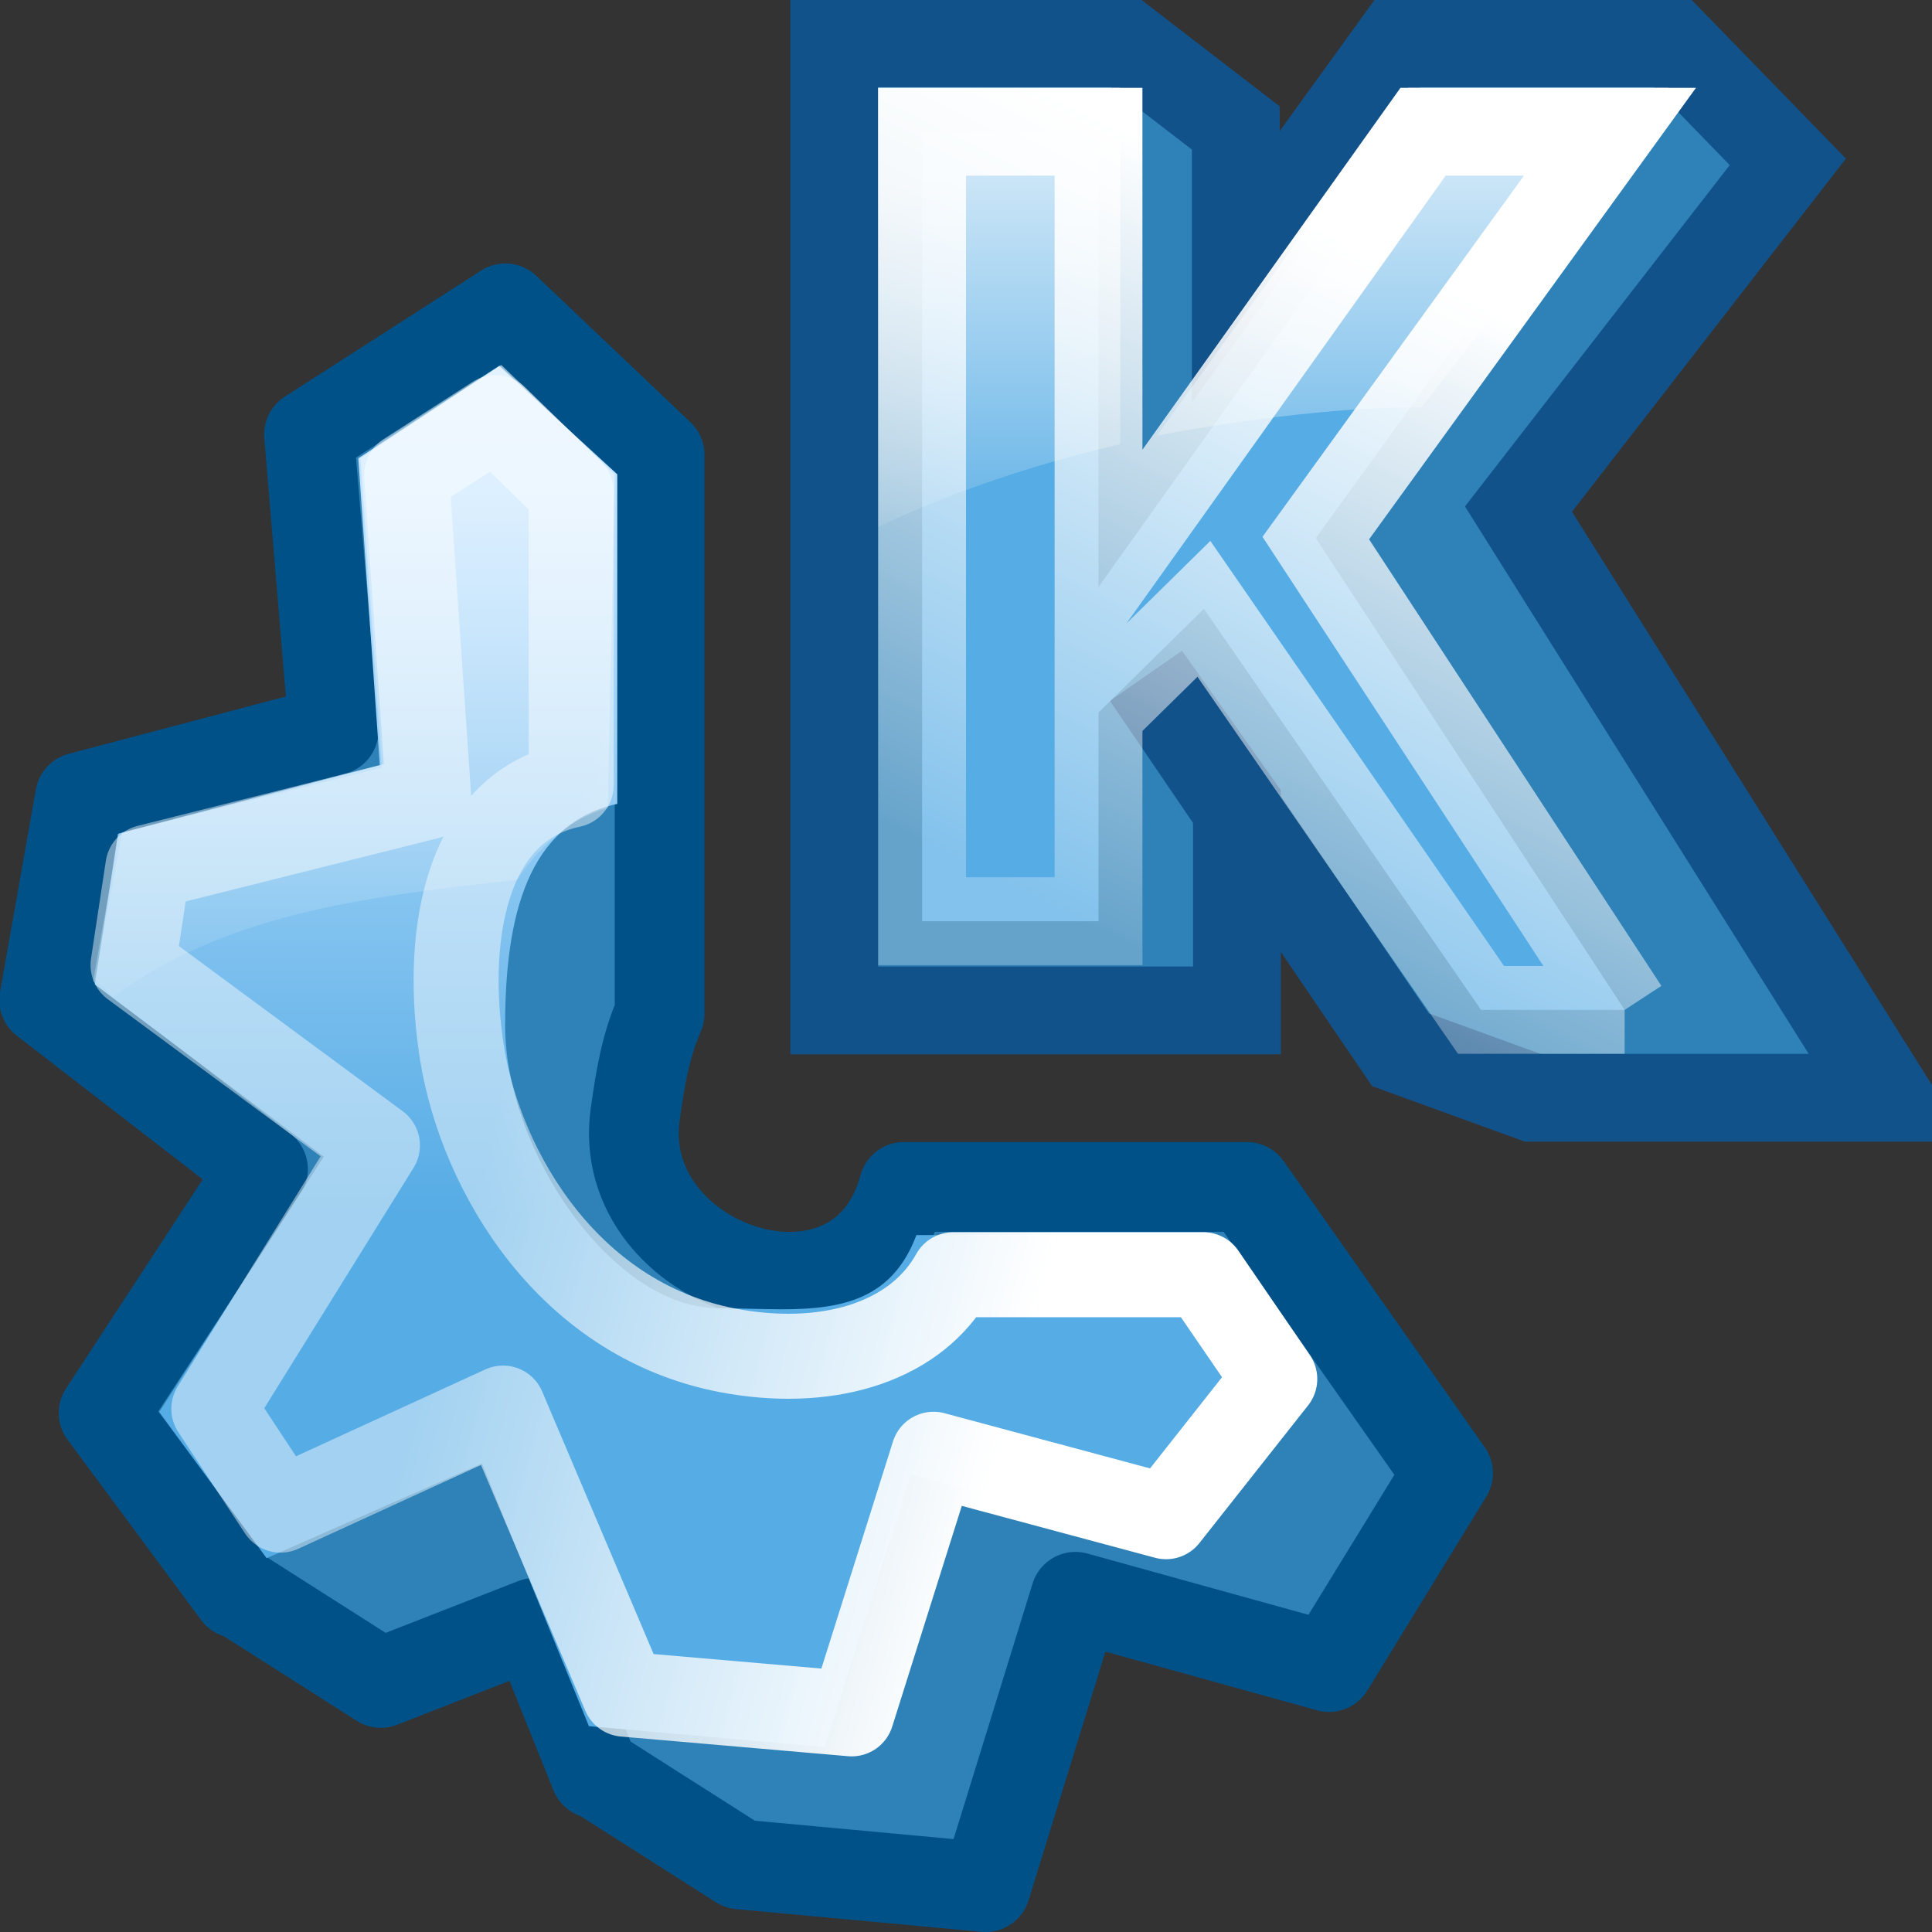 <?xml version="1.0" encoding="UTF-8" standalone="no"?>
<!-- Created with Inkscape (http://www.inkscape.org/) -->
<svg
   xmlns:dc="http://purl.org/dc/elements/1.1/"
   xmlns:cc="http://web.resource.org/cc/"
   xmlns:rdf="http://www.w3.org/1999/02/22-rdf-syntax-ns#"
   xmlns:svg="http://www.w3.org/2000/svg"
   xmlns="http://www.w3.org/2000/svg"
   xmlns:xlink="http://www.w3.org/1999/xlink"
   xmlns:sodipodi="http://inkscape.sourceforge.net/DTD/sodipodi-0.dtd"
   xmlns:inkscape="http://www.inkscape.org/namespaces/inkscape"
   width="22"
   height="22"
   id="svg14"
   sodipodi:version="0.32"
   inkscape:version="0.43+devel"
   sodipodi:docbase="/home/silvestre/Desktop/Neu/extra"
   sodipodi:docname="22x22kde-logo.svg"
   version="1.0">
  <rect width="100%" height="100%" fill="#333333" stroke="none"/>
  <defs
     id="defs3">
    <linearGradient
       inkscape:collect="always"
       id="linearGradient5716">
      <stop
         style="stop-color:white;stop-opacity:0.687"
         offset="0"
         id="stop5718" />
      <stop
         style="stop-color:white;stop-opacity:0;"
         offset="1"
         id="stop5720" />
    </linearGradient>
    <linearGradient
       inkscape:collect="always"
       id="linearGradient5703">
      <stop
         style="stop-color:white;stop-opacity:1;"
         offset="0"
         id="stop5705" />
      <stop
         style="stop-color:white;stop-opacity:0.262"
         offset="1"
         id="stop5707" />
    </linearGradient>
    <linearGradient
       inkscape:collect="always"
       id="linearGradient6647">
      <stop
         style="stop-color:white;stop-opacity:1;"
         offset="0"
         id="stop6649" />
      <stop
         style="stop-color:white;stop-opacity:0.451"
         offset="1"
         id="stop6651" />
    </linearGradient>
    <linearGradient
       id="linearGradient4234">
      <stop
         id="stop4236"
         offset="0"
         style="stop-color:#c1e3ff;stop-opacity:1;" />
      <stop
         id="stop4238"
         offset="1"
         style="stop-color:#56ace5;stop-opacity:1;" />
    </linearGradient>
    <linearGradient
       id="linearGradient2049"
       inkscape:collect="always">
      <stop
         id="stop2051"
         offset="0"
         style="stop-color:white;stop-opacity:0.528" />
      <stop
         id="stop2053"
         offset="1"
         style="stop-color:#ffffff;stop-opacity:0;" />
    </linearGradient>
    <linearGradient
       inkscape:collect="always"
       xlink:href="#linearGradient2049"
       id="linearGradient4018"
       gradientUnits="userSpaceOnUse"
       x1="72.152"
       y1="38.213"
       x2="72.152"
       y2="77.304"
       gradientTransform="matrix(0.167,0,0,0.206,-5.512,-3.384)" />
    <linearGradient
       inkscape:collect="always"
       xlink:href="#linearGradient4234"
       id="linearGradient4021"
       gradientUnits="userSpaceOnUse"
       x1="34.813"
       y1="16.951"
       x2="34.813"
       y2="50.461"
       gradientTransform="matrix(0.243,0,0,0.247,-1.795,1.37)" />
    <linearGradient
       inkscape:collect="always"
       xlink:href="#linearGradient6647"
       id="linearGradient4818"
       gradientUnits="userSpaceOnUse"
       gradientTransform="matrix(0.513,0,0,0.506,-7.102,-3.027)"
       x1="38.311"
       y1="29.975"
       x2="26.017"
       y2="26.681" />
    <linearGradient
       inkscape:collect="always"
       xlink:href="#linearGradient5703"
       id="linearGradient5709"
       x1="34.704"
       y1="5.388"
       x2="27.537"
       y2="19.506"
       gradientUnits="userSpaceOnUse"
       gradientTransform="matrix(0.533,0,0,0.526,-2.567,0.184)" />
    <linearGradient
       inkscape:collect="always"
       xlink:href="#linearGradient5716"
       id="linearGradient5722"
       x1="26.875"
       y1="4"
       x2="26.875"
       y2="12.907"
       gradientUnits="userSpaceOnUse"
       gradientTransform="matrix(0.555,0,0,0.519,-3.318,-3.895868e-2)" />
  </defs>
  <sodipodi:namedview
     id="base"
     pagecolor="#ffffff"
     bordercolor="#666666"
     borderopacity="1.0"
     inkscape:pageopacity="0.0"
     inkscape:pageshadow="2"
     inkscape:zoom="1"
     inkscape:cx="13.064148"
     inkscape:cy="14.761325"
     inkscape:document-units="px"
     inkscape:current-layer="layer1"
     inkscape:window-width="1024"
     inkscape:window-height="721"
     inkscape:window-x="0"
     inkscape:window-y="24"
     inkscape:showpageshadow="false"
     width="22px"
     height="22px"
     showgrid="false"
     showborder="false"
     showguides="true"
     inkscape:guide-bbox="true" />
  <g
     inkscape:label="Layer 1"
     inkscape:groupmode="layer"
     id="layer1">
    <path
       style="color:black;fill:#2f82b8;fill-opacity:1;fill-rule:evenodd;stroke:#005188;stroke-width:1.022;stroke-linecap:round;stroke-linejoin:round;marker:none;marker-start:none;marker-mid:none;marker-end:none;stroke-miterlimit:4;stroke-dasharray:none;stroke-dashoffset:0;stroke-opacity:1;visibility:visible;display:inline;overflow:visible"
       d="M 5.755,3.511 L 3.519,4.947 L 3.8,8.316 L 0.912,9.078 L 0.503,11.389 L 2.995,13.314 L 1.18,16.09 L 2.701,18.144 L 2.714,18.131 L 4.336,19.164 L 6.087,18.48 L 6.777,20.197 L 6.803,20.197 L 8.426,21.23 L 11.224,21.489 L 12.246,18.183 L 15.134,18.983 L 16.489,16.775 L 14.199,13.516 L 10.292,13.516 C 9.792,15.381 6.988,14.449 7.233,12.69 C 7.295,12.252 7.352,11.914 7.511,11.544 L 7.511,5.179 L 5.755,3.511 z "
       id="path2041"
       sodipodi:nodetypes="ccccccccccccccccccccsccc" />
    <path
       style="color:black;fill:url(#linearGradient4021);fill-opacity:1;fill-rule:evenodd;stroke:none;stroke-width:1.863;stroke-linecap:round;stroke-linejoin:round;marker:none;marker-start:none;marker-mid:none;marker-end:none;stroke-miterlimit:4;stroke-dashoffset:0;stroke-opacity:1;visibility:visible;display:inline;overflow:visible"
       d="M 5.685,4.167 L 4.08,5.219 L 4.325,8.713 L 1.344,9.495 L 1.08,11.21 L 3.687,13.171 L 1.814,16.078 L 3.036,17.743 L 5.488,16.664 L 6.706,19.656 L 9.393,19.895 L 10.372,16.79 L 13.134,17.535 L 14.415,15.453 L 12.959,14.064 L 10.435,14.064 C 10.058,15.074 9.11,14.897 8.18,14.897 C 6.972,14.897 5.752,13.094 5.752,11.679 C 5.752,10.425 6.012,9.377 7.029,9.154 L 7.029,5.401 L 5.685,4.167 z "
       id="path2043"
       sodipodi:nodetypes="ccccccccccccccccssccc" />
    <path
       style="color:black;fill:url(#linearGradient4018);fill-opacity:1;fill-rule:evenodd;stroke:none;stroke-width:1.863;stroke-linecap:round;stroke-linejoin:round;marker:none;marker-start:none;marker-mid:none;marker-end:none;stroke-miterlimit:4;stroke-dashoffset:0;stroke-opacity:1;visibility:visible;display:inline;overflow:visible"
       d="M 5.709,4.156 L 4.104,5.218 L 4.347,8.742 L 1.389,9.479 L 1.078,11.154 L 1.288,11.353 C 2.538,10.435 4.04,10.217 5.885,10.021 C 6.159,9.612 6.519,9.311 6.922,9.2 L 7,5.401 L 5.709,4.156 z "
       id="path1317"
       sodipodi:nodetypes="cccccccccc" />
    <path
       style="color:black;fill:none;fill-opacity:1;fill-rule:evenodd;stroke:url(#linearGradient4818);stroke-width:0.968;stroke-linecap:round;stroke-linejoin:round;marker:none;marker-start:none;marker-mid:none;marker-end:none;stroke-miterlimit:4;stroke-dasharray:none;stroke-dashoffset:0;stroke-opacity:1;visibility:visible;display:inline;overflow:visible"
       d="M 5.642,4.756 L 4.63,5.407 L 4.881,9.072 L 1.684,9.874 L 1.515,10.989 L 4.298,13.043 L 2.435,16.043 L 3.195,17.196 L 5.728,16.034 L 7.111,19.292 L 9.698,19.516 L 10.63,16.56 L 13.278,17.271 L 14.516,15.703 L 13.702,14.515 L 10.856,14.515 C 10.442,15.261 9.485,15.575 8.382,15.394 C 6.476,15.081 5.478,13.328 5.263,12.003 C 5.06,10.749 5.255,9.204 6.504,8.94 L 6.504,5.597 L 5.642,4.756 z "
       id="path5772"
       sodipodi:nodetypes="ccccccccccccccccssccc" />
    <path
       style="font-size:31.318px;font-style:normal;font-variant:normal;font-weight:bold;font-stretch:normal;text-align:start;line-height:125%;writing-mode:lr-tb;text-anchor:start;fill:#2f82b8;fill-opacity:1;stroke:#12528b;stroke-width:1px;stroke-linecap:butt;stroke-linejoin:miter;stroke-opacity:1;font-family:Verdana"
       d="M 9.5,0.493 L 9.5,11.506 L 12.187,11.506 L 14.085,11.506 L 14.085,9.157 L 13.052,7.699 L 15.948,11.954 L 17.452,12.5 L 21.5,12.5 L 17.291,5.797 L 20.358,1.843 L 19.046,0.493 L 17.434,0.493 L 15.912,0.493 L 14.072,3.037 L 14.072,1.457 L 12.82,0.493 L 9.5,0.493 z "
       id="text4820"
       sodipodi:nodetypes="cccccccccccccccccc" />
    <path
       style="font-size:31.318px;font-style:normal;font-variant:normal;font-weight:bold;font-stretch:normal;text-align:start;line-height:125%;writing-mode:lr-tb;text-anchor:start;fill:#56ace5;fill-opacity:1;stroke:url(#linearGradient5709);stroke-width:1px;stroke-linecap:butt;stroke-linejoin:miter;stroke-opacity:1;font-family:Verdana"
       d="M 18.5,11.5 L 16.865,11.5 L 13.709,6.933 L 12.509,8.114 L 12.509,10.49 L 10.5,10.49 L 10.5,1.5 L 12.509,1.5 L 12.509,6.684 L 16.205,1.5 L 18.333,1.5 L 14.983,6.127 L 18.5,11.5"
       id="path5698"
       sodipodi:nodetypes="ccccccccccccc" />
    <path
       style="font-size:31.318px;font-style:normal;font-variant:normal;font-weight:bold;font-stretch:normal;text-align:start;line-height:125%;writing-mode:lr-tb;text-anchor:start;fill:url(#linearGradient5722);fill-opacity:1;stroke:none;stroke-width:1px;stroke-linecap:butt;stroke-linejoin:miter;stroke-opacity:1;font-family:Verdana"
       d="M 10,1 L 10,6 C 10.816,5.612 11.752,5.293 12.757,5.058 L 12.757,1 L 10,1 z M 16.035,1 L 13.173,4.961 C 13.424,4.91 13.678,4.871 13.936,4.831 C 14.709,4.713 15.463,4.64 16.191,4.636 L 19,1 L 16.035,1 z "
       id="path5713" />
  </g>
</svg>
